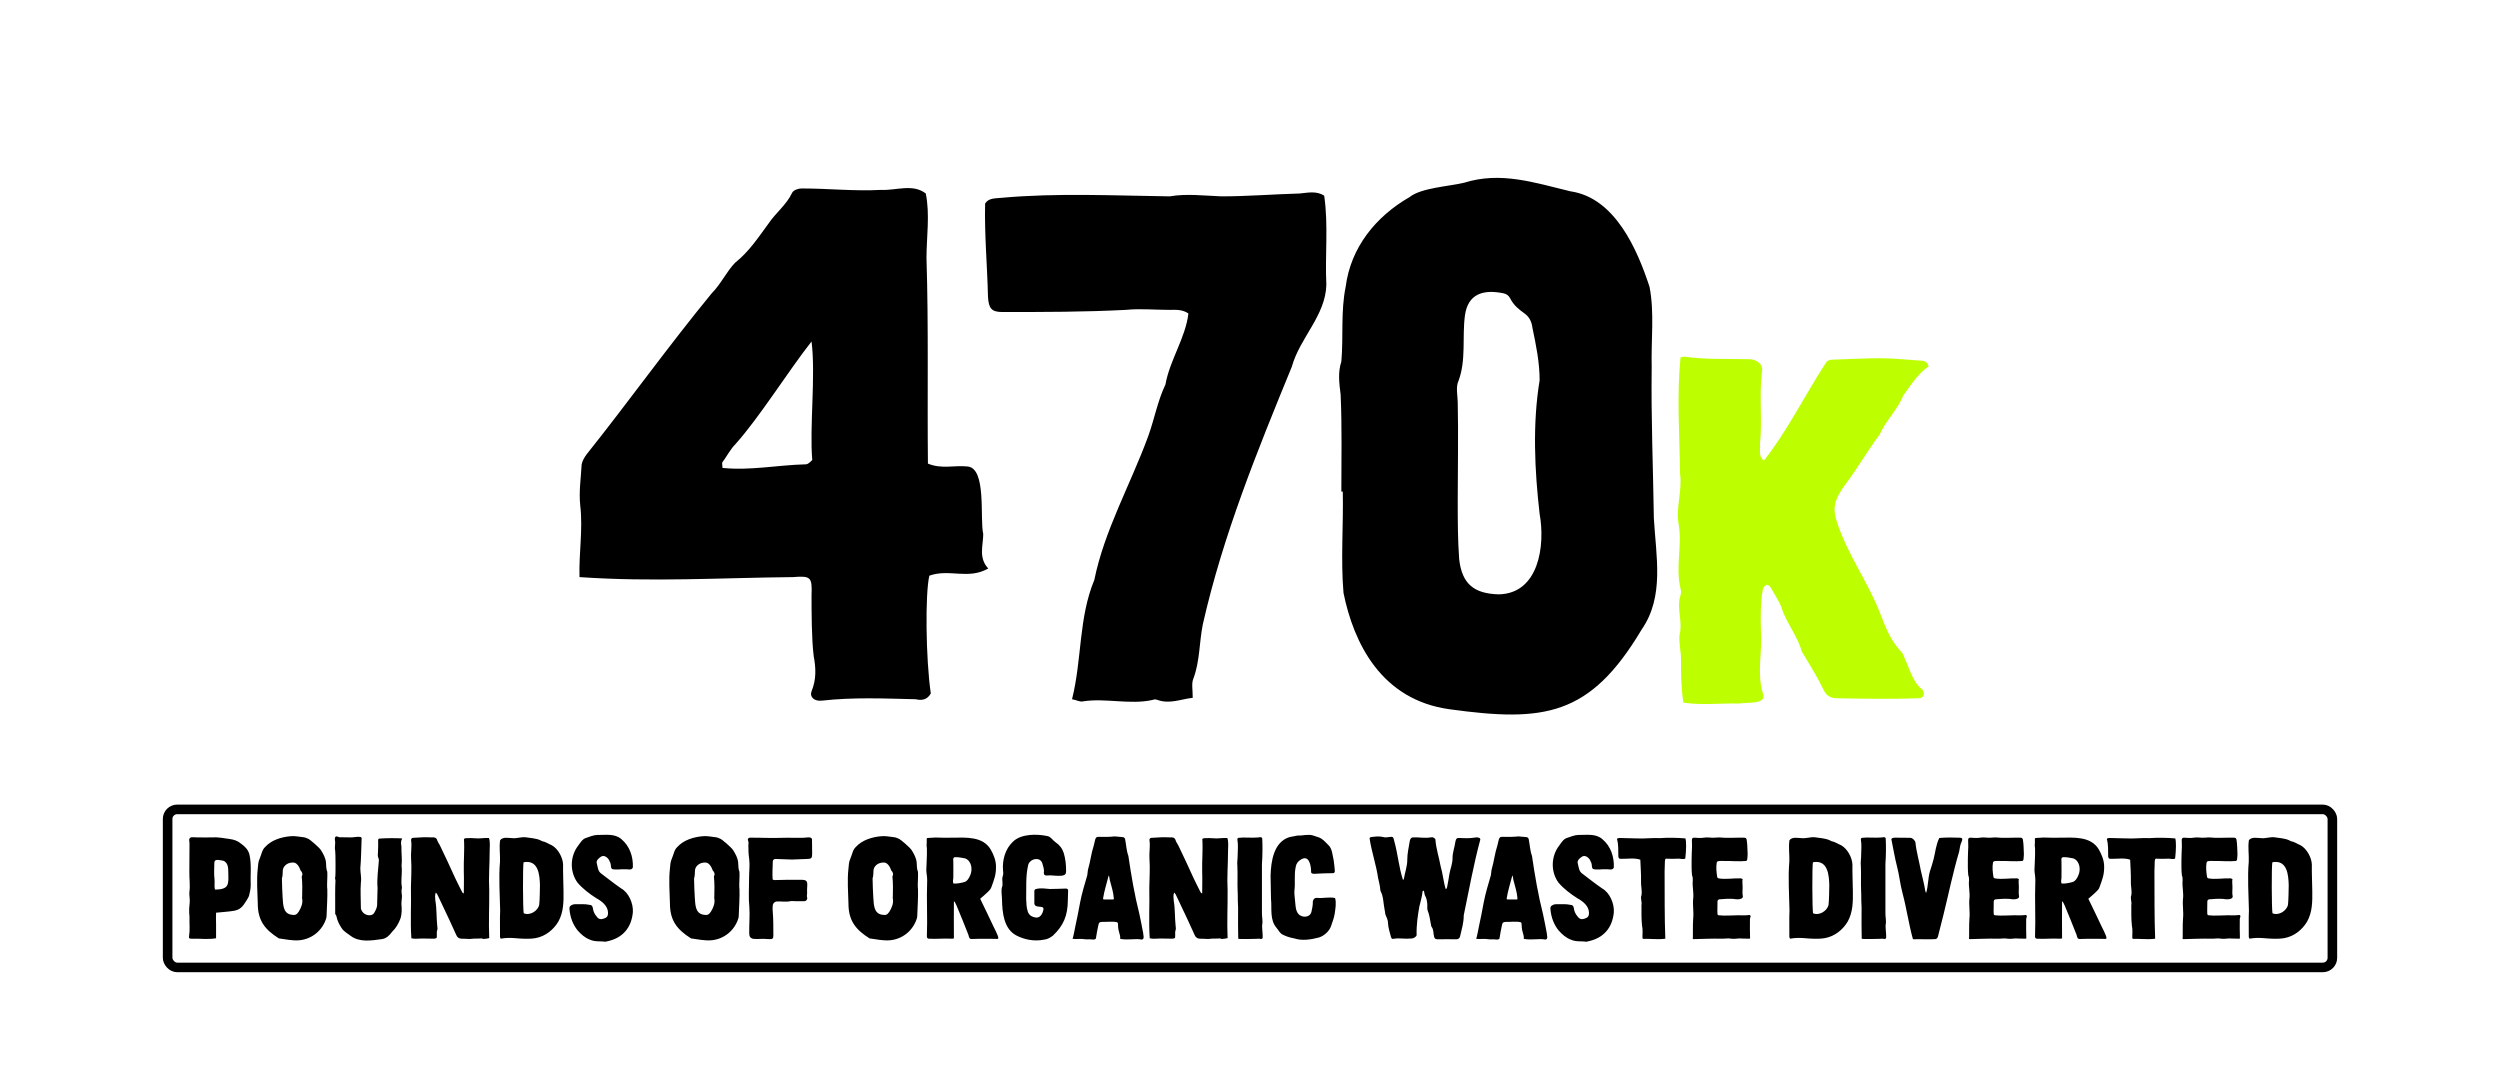 <?xml version="1.0" encoding="UTF-8"?>
<svg xmlns="http://www.w3.org/2000/svg" width="522" height="223" viewBox="0 0 522 223" fill="none">
  <path d="M171.55 146.3C170.05 146.45 169 145.55 169.45 144.35C170.5 141.8 170.35 139.4 169.9 137C169.45 133.4 169.45 127.7 169.45 124.25C169.6 120.5 169.3 120.2 165.55 120.5C150.25 120.65 136.3 121.55 121 120.5C120.85 115.4 121.75 110.6 121.15 105.5C120.85 102.65 121.3 99.8 121.45 96.95C121.6 96.2 122.05 95.45 122.5 94.85C131.35 83.75 139.6 72.2 148.6 61.25C150.55 59.3 151.75 56.6 153.55 54.8C156.4 52.55 158.35 49.55 160.45 46.7C161.95 44.45 164.2 42.8 165.4 40.25C165.7 39.65 166.75 39.35 167.35 39.35C173.2 39.35 178.15 39.95 184 39.65C187.15 39.8 190.6 38.3 193.3 40.4C194.2 44.75 193.45 49.55 193.45 53.9C193.9 68.15 193.6 82.55 193.75 96.8C196.6 98 199.3 97.1 202 97.4C206.05 97.7 204.55 108.35 205.3 111.5C205.3 113.9 204.25 116.45 206.35 118.7C202.15 121.1 198.25 118.7 194.05 120.2C193.15 123.95 193.3 137.6 194.35 144.8C193.6 146.15 192.4 146.3 191.2 146C184.6 145.85 178.15 145.55 171.55 146.3ZM150.85 97.7C156.7 98.3 162.25 97.1 168.25 96.95C168.7 96.95 169.15 96.5 169.6 96.05C169 89.15 170.35 78.35 169.45 71.3C164.5 77.6 158.65 87.05 153.55 92.75C152.5 93.8 151.75 95.3 150.85 96.5C150.7 96.65 150.85 97.1 150.85 97.7ZM226.091 146.45C225.491 146.6 224.741 146.15 223.841 146C225.941 137.6 225.191 129.05 228.491 121.1C230.591 110.75 235.991 101.3 239.741 91.1C241.091 87.35 241.691 83.75 243.341 80.3C244.241 75.2 247.541 70.55 248.141 65.45C246.791 64.55 245.441 64.7 244.091 64.7C241.091 64.7 238.091 64.4 235.091 64.7C226.541 65.15 217.841 65.15 209.291 65.15C207.041 65.15 206.441 64.4 206.291 62C206.141 55.4 205.541 49.1 205.691 42.5C206.441 41.3 207.791 41.45 209.141 41.3C220.841 40.25 232.541 40.85 244.241 41C247.691 40.4 251.291 40.85 255.041 41C260.441 41 265.991 40.55 271.391 40.4C273.041 40.25 274.841 39.8 276.491 40.85C277.391 47 276.641 53.3 276.941 59.45C276.791 65.9 271.391 70.55 269.741 76.55C262.541 94.1 255.341 111.8 251.141 130.4C250.391 134.15 250.541 138.05 249.191 141.65C248.741 142.7 249.041 143.9 249.041 145.7C246.491 146 244.241 147.05 241.691 146.15C241.391 146 240.941 146 240.641 146.15C235.991 147.2 230.741 145.7 226.091 146.45ZM302.724 148.1C288.324 146.15 282.624 134.15 280.524 123.8C279.924 116.9 280.524 109.7 280.374 102.65H280.074C280.074 95.9 280.224 89.15 279.924 82.4C279.624 80 279.324 77.75 280.074 75.5C280.524 70.4 279.924 65 280.974 59.9C282.024 51.65 287.274 45.2 294.324 41.15C296.724 39.2 302.724 38.9 305.724 38.15C313.374 35.75 320.424 38.15 327.924 39.95C337.224 41.3 341.874 52.1 344.424 59.9C345.474 65.3 344.724 71 344.874 76.7C344.724 87.2 345.174 97.7 345.324 108.2C345.774 116.15 347.574 124.55 342.774 131.45C331.974 149.6 322.374 150.8 302.724 148.1ZM304.374 104.45C304.374 108.5 304.374 112.7 304.674 116.75C305.274 122 307.824 123.95 312.924 124.1C321.324 123.95 322.674 113.9 321.474 107.3C320.424 98.15 319.974 88.55 321.474 79.4C321.474 75.65 320.724 72.05 319.974 68.45C319.824 67.25 319.374 66.2 318.324 65.45C317.274 64.7 316.074 63.8 315.324 62.3C315.024 61.7 314.574 61.4 313.974 61.25C309.624 60.35 306.474 61.4 305.874 65.9C305.274 70.4 306.174 75.2 304.524 79.55C303.924 80.75 304.374 82.85 304.374 84.05C304.524 90.8 304.374 97.7 304.374 104.45Z" fill="black"></path>
  <path d="M363.092 146.9C359.092 146.8 355.392 147.3 351.492 146.7C350.992 143.5 350.992 140.7 350.992 137.6C350.992 135.9 350.492 134.2 350.692 132.5C351.392 129.9 350.092 127.3 350.792 124.6C350.992 124.1 351.092 123.4 350.892 122.9C349.792 118.4 351.292 113.9 350.492 109.4C349.892 105.9 351.292 102.4 350.792 98.9C350.692 90.8 350.092 82.6 350.892 74.6C351.292 74.6 351.592 74.4 351.992 74.5C356.292 75.1 360.692 74.9 364.992 75C366.492 74.9 368.292 75.9 367.892 77.7C367.292 82.6 367.992 87.7 367.492 92.7C367.592 94 367.092 95.2 368.292 96.2C373.292 89.8 376.692 82.8 381.092 76C381.392 75.4 381.892 75.1 382.592 75.1C385.892 75 389.192 74.8 392.492 74.8C395.292 74.8 398.092 75.1 400.992 75.3C401.692 75.3 402.492 75.5 402.692 76.5C400.392 78.1 398.992 80.4 397.392 82.6C396.192 85.6 393.692 87.9 392.492 90.7C390.092 93.9 387.892 97.7 385.492 100.9C382.792 104.5 382.692 106.2 383.492 108.8C385.592 115.5 389.992 121.4 392.592 128.1C393.692 131 394.792 133.8 396.992 136.1C397.392 136.5 397.592 137.2 397.792 137.7C398.792 139.8 399.392 142.4 401.292 143.9C401.592 144.1 401.792 144.7 401.692 145C401.592 145.6 401.092 145.8 400.592 145.8C394.892 146 389.292 145.9 383.692 145.8C382.092 145.8 381.292 145.2 380.692 143.9C379.392 141.2 377.692 138.5 376.192 136C375.392 132.9 372.892 129.9 371.992 126.9C371.592 125.7 370.392 123.9 369.792 122.8C369.692 122.5 369.192 122.1 368.892 122.1C368.592 122.2 368.192 122.6 368.092 123C367.592 125.5 367.592 129.2 367.692 131.8C367.992 136.1 366.792 140.6 368.092 144.8C369.092 147.2 364.392 146.6 363.092 146.9Z" fill="#BDFF00"></path>
  <rect x="35" y="169" width="452" height="33" rx="2" stroke="black" stroke-width="2"></rect>
  <path d="M39.896 196C39.536 196 39.386 195.88 39.476 195.46C39.686 194.23 39.536 192.97 39.566 191.71C39.596 191.29 39.476 190.72 39.506 190.33C39.446 189.58 39.626 188.77 39.626 188.02C39.626 187.45 39.506 186.91 39.536 186.34C39.746 184.87 39.506 183.43 39.536 181.96C39.536 180.13 39.536 178.15 39.566 176.32C39.566 176.05 39.566 175.78 39.506 175.48C39.446 175.18 39.656 174.85 39.986 174.82C40.376 174.79 40.766 174.85 41.156 174.85C42.266 174.85 43.406 174.88 44.516 174.85C45.506 174.76 46.976 175.06 47.936 175.18C48.836 175.3 49.646 175.57 50.306 176.14C51.116 176.71 51.806 177.4 52.076 178.39C52.556 180.49 52.256 182.68 52.346 184.84C52.346 185.62 52.166 186.34 51.986 187.09C51.686 187.75 51.266 188.35 50.876 188.92C50.396 189.58 49.796 190 48.986 190.15C47.876 190.36 46.196 190.45 45.116 190.57C45.086 191.38 45.086 192.19 45.116 193C45.146 193.96 45.086 194.95 45.116 195.91C43.466 196.21 41.576 195.94 39.896 196ZM44.756 180.16C44.756 181.27 44.636 182.38 44.786 183.52C44.876 184.27 44.696 184.99 44.876 185.74C47.906 185.74 47.726 184.6 47.666 182.2C47.696 181.12 47.576 179.77 46.226 179.65C45.596 179.56 44.756 179.32 44.756 180.16ZM62.461 196.33C61.081 196.45 59.581 196.12 58.231 195.94C55.261 194.08 53.821 192.16 53.821 188.62C53.761 186.19 53.551 183.76 53.821 181.36C53.881 180.64 53.911 179.92 54.241 179.23C54.601 178.42 54.691 177.46 55.381 176.83C56.671 175.42 58.681 174.79 60.571 174.61C61.531 174.49 62.491 174.73 63.421 174.82C63.721 174.85 64.171 175.06 64.441 175.18C64.621 175.24 66.631 176.89 67.021 177.52C67.531 178.33 68.011 179.2 68.071 180.16C68.131 180.79 68.071 181.42 68.341 182.05C68.401 183.16 68.251 184.36 68.311 185.5H68.341C68.401 187.39 68.251 189.28 68.191 191.17C68.191 191.41 68.161 191.65 68.071 191.86C67.321 194.2 65.221 196.09 62.461 196.33ZM58.861 183.4C58.861 184.72 58.951 186.07 59.011 187.39C59.131 188.77 59.041 190.69 60.811 190.99C61.591 191.14 61.951 191.02 62.371 190.36C62.881 189.52 63.271 188.62 63.091 187.6C63.031 187.45 63.091 187.3 63.091 187.15C63.121 185.77 63.151 184.36 63.001 183.01C63.271 182.53 63.121 182.11 62.761 181.75C62.521 181.03 61.951 179.98 61.081 180.1C59.941 180.1 59.041 180.91 59.041 181.87C59.011 182.38 59.041 182.89 58.861 183.4ZM79.707 196.09C77.547 196.39 75.027 196.81 73.167 195.37C72.567 194.89 71.817 194.53 71.367 193.84C70.827 193.06 70.407 192.19 70.227 191.23L70.137 191.05C69.987 190.93 69.987 190.81 69.987 190.66V188.56C69.987 188.5 69.957 185.08 70.047 183.88C70.047 183.61 69.867 183.31 70.017 183.04C70.077 182.89 70.077 178.12 69.987 177.61C69.807 176.86 70.107 176.14 69.927 175.39C69.897 175.18 69.897 174.97 70.017 174.76C70.107 174.67 70.227 174.61 70.347 174.64C70.617 174.73 70.827 174.85 71.127 174.82C71.847 174.79 72.597 174.88 73.317 174.85C73.947 174.85 74.637 174.64 75.267 174.76C75.417 174.79 75.507 174.91 75.507 175.06C75.417 177.13 75.417 179.23 75.237 181.3V181.33C75.237 182.29 75.507 183.25 75.357 184.21C75.207 186.04 75.357 187.87 75.357 189.73C75.357 189.76 75.357 189.79 75.387 189.82C75.627 190.6 76.377 191.14 77.187 191.11C77.607 191.08 77.907 190.96 78.117 190.63C78.447 190.06 78.777 189.46 78.747 188.77C78.747 188.23 78.837 185.89 78.837 185.41C78.657 183.46 78.987 181.57 79.107 179.65C79.107 179.53 79.107 179.38 79.047 179.26C78.807 178.78 78.897 178.27 78.927 177.76C78.987 176.95 78.957 176.2 78.957 175.39C78.957 175.24 79.077 175.09 79.257 175.09C80.697 175 82.557 174.97 83.907 175.06L83.967 175.15C83.607 175.69 83.757 176.23 83.817 176.8V176.83C83.787 178.15 83.997 179.44 83.847 180.76C83.817 180.79 83.847 180.79 83.847 180.82C83.997 181.81 83.787 183.25 83.817 184.27C83.787 184.69 83.967 185.11 83.907 185.5C83.787 185.89 83.847 186.25 83.877 186.64C84.027 187.36 83.787 188.05 83.817 188.77C83.907 189.82 83.937 190.9 83.577 191.89C83.187 192.88 82.677 193.78 81.897 194.53C81.327 195.28 80.697 195.97 79.707 196.09ZM98.043 196.06C97.503 196 96.933 196.03 96.363 196C95.763 195.97 95.463 195.7 95.253 195.19C94.773 194.17 94.323 193.12 93.813 192.04L91.473 187.09C91.353 186.85 91.263 186.58 90.993 186.37C90.753 186.91 90.873 187.51 90.903 188.05C91.203 189.76 91.113 191.56 91.293 193.27C91.323 193.63 91.413 193.96 91.263 194.32C91.113 194.65 91.323 195.76 91.113 195.88C90.933 195.97 90.723 196 90.513 196C89.643 196 88.773 195.94 87.903 195.97C87.273 195.97 86.493 196.09 85.893 195.91C85.653 192.43 85.893 188.86 85.803 185.35C85.833 183.34 85.983 181.3 85.833 179.23C85.743 178.06 86.043 176.74 85.833 175.42C85.833 175.12 85.953 174.97 86.253 174.94L88.383 174.82C89.013 174.79 89.493 174.85 90.153 174.85C90.663 174.79 91.143 174.88 91.293 175.45C91.413 175.81 91.653 176.17 91.833 176.47C92.973 178.81 93.963 180.97 95.043 183.34C95.463 184.24 95.943 185.17 96.393 186.07C96.483 186.25 96.543 186.46 96.843 186.55C96.843 184.96 96.903 183.58 96.843 182.02C96.783 179.74 97.023 177.46 96.873 175.18C97.083 175 97.323 175 97.593 175C98.133 175 98.613 174.97 99.153 175.03C100.023 175.15 101.223 174.91 102.093 174.97C102.393 175.84 102.243 176.74 102.243 177.67C102.243 180.4 102.003 183.16 102.153 185.89C102.183 189.16 102.003 192.64 102.153 195.88C101.673 196 101.343 196.03 100.923 196.06C100.623 195.88 100.263 195.97 99.963 195.97C99.243 195.97 98.763 195.97 98.043 196.06ZM104.552 196C104.492 195.85 104.402 195.76 104.402 195.64C104.432 193.81 104.342 191.95 104.432 190.12C104.372 186.88 104.102 183.13 104.402 179.89C104.462 178.39 104.192 176.92 104.432 175.42C105.062 174.7 106.022 174.97 106.922 175C107.852 175.12 108.752 174.73 109.712 174.82C110.672 174.97 111.992 175.03 112.892 175.48C112.982 175.54 113.072 175.6 113.162 175.63C113.912 175.75 114.512 176.2 115.232 176.5C116.522 177.22 117.512 179.05 117.572 180.49C117.542 182.2 117.632 183.91 117.662 186.04C117.692 188.23 117.692 190.45 116.582 192.43C115.592 194.11 113.882 195.52 111.812 195.88C110.462 196.12 108.842 196 107.462 195.88C106.532 195.82 105.662 195.79 104.552 196ZM109.322 180.04C109.142 180.91 109.172 189.85 109.352 190.69C110.642 191.26 112.352 190.18 112.592 188.89C112.712 187.72 112.712 186.01 112.742 184.81C112.682 182.77 112.472 179.44 109.322 180.04ZM126.472 196.63C125.392 196.48 124.252 196.69 123.202 196.21C122.152 195.82 121.372 195.13 120.622 194.29C119.602 193.03 119.062 191.53 118.912 189.91C118.882 189.61 118.882 189.25 119.182 189.1C119.422 188.92 119.752 188.8 120.052 188.8C121.072 188.83 122.092 188.71 123.022 188.92C123.562 188.95 123.742 189.19 123.802 189.7C123.892 190.33 124.162 190.9 124.612 191.41C124.972 191.92 125.452 192.01 125.992 191.83C126.652 191.62 126.982 191.38 126.952 190.54C126.922 189.16 125.662 188.17 124.552 187.57C123.082 186.64 121.702 185.59 120.592 184.3C118.942 182.05 119.002 178.81 120.712 176.59C121.192 175.96 121.582 175.18 122.422 174.94C123.142 174.7 123.892 174.37 124.672 174.34C126.382 174.37 128.332 173.98 129.742 175.21C131.512 176.68 132.232 178.93 132.142 181.12C131.902 181.84 131.002 181.42 130.432 181.51C129.592 181.45 128.632 181.69 127.792 181.45C127.612 181.24 127.552 181.03 127.552 180.79C127.552 180.34 127.372 179.95 127.162 179.56C126.832 178.99 126.082 178.45 125.452 178.9C124.972 179.23 124.372 179.71 124.642 180.4C124.822 181.09 124.852 181.9 125.512 182.38C126.862 183.4 128.212 184.48 129.652 185.47C131.302 186.37 132.262 188.68 132.142 190.48C131.842 193.72 130.012 195.91 126.682 196.57C126.622 196.57 126.532 196.63 126.472 196.63ZM148.522 196.33C147.142 196.45 145.642 196.12 144.292 195.94C141.322 194.08 139.882 192.16 139.882 188.62C139.822 186.19 139.612 183.76 139.882 181.36C139.942 180.64 139.972 179.92 140.302 179.23C140.662 178.42 140.752 177.46 141.442 176.83C142.732 175.42 144.742 174.79 146.632 174.61C147.592 174.49 148.552 174.73 149.482 174.82C149.782 174.85 150.232 175.06 150.502 175.18C150.682 175.24 152.692 176.89 153.082 177.52C153.592 178.33 154.072 179.2 154.132 180.16C154.192 180.79 154.132 181.42 154.402 182.05C154.462 183.16 154.312 184.36 154.372 185.5H154.402C154.462 187.39 154.312 189.28 154.252 191.17C154.252 191.41 154.222 191.65 154.132 191.86C153.382 194.2 151.282 196.09 148.522 196.33ZM144.922 183.4C144.922 184.72 145.012 186.07 145.072 187.39C145.192 188.77 145.102 190.69 146.872 190.99C147.652 191.14 148.012 191.02 148.432 190.36C148.942 189.52 149.332 188.62 149.152 187.6C149.092 187.45 149.152 187.3 149.152 187.15C149.182 185.77 149.212 184.36 149.062 183.01C149.332 182.53 149.182 182.11 148.822 181.75C148.582 181.03 148.012 179.98 147.142 180.1C146.002 180.1 145.102 180.91 145.102 181.87C145.072 182.38 145.102 182.89 144.922 183.4ZM160.638 196.09C159.798 196.03 159.018 196 158.178 196.06C157.968 196.06 157.278 196.06 157.158 196C156.828 195.91 156.558 195.67 156.498 195.37C156.468 195.16 156.438 194.98 156.438 194.77C156.408 193.12 156.588 191.08 156.468 189.46C156.258 187.48 156.408 185.32 156.408 183.34V183.28C156.408 181.99 156.588 180.67 156.438 179.41C156.288 178.39 156.258 177.58 156.258 176.56C156.288 176.17 156.348 175.81 156.168 175.42C156.078 175.21 156.258 174.97 156.498 174.91C158.778 174.88 160.848 175.03 163.158 174.94C165.018 174.85 166.848 175.06 168.678 174.85C169.098 174.79 169.608 174.91 169.548 175.42C169.578 176.44 169.578 177.31 169.578 178.3C169.578 179.17 169.398 179.35 168.528 179.35C167.478 179.35 166.428 179.47 165.408 179.47H165.258C164.148 179.47 163.068 179.35 161.958 179.35C161.538 179.35 161.358 179.59 161.358 179.92C161.328 181.15 161.238 182.41 161.328 183.64C161.478 183.7 161.598 183.76 161.718 183.76C163.578 183.7 165.618 183.67 167.448 183.7C169.068 183.73 168.408 184.69 168.528 186.52C168.528 186.82 168.408 187.09 168.528 187.36C168.648 187.75 168.348 188.17 167.928 188.17H166.098C165.798 188.17 165.468 188.11 165.168 188.14C165.138 188.14 165.078 188.14 165.018 188.17C164.088 188.38 163.128 188.17 162.168 188.23C161.778 188.26 161.418 188.59 161.358 188.98C161.298 189.49 161.298 189.97 161.358 190.48C161.508 192.1 161.448 193.69 161.478 195.31C161.478 195.97 161.328 196.12 160.638 196.09ZM185.796 196.33C184.416 196.45 182.916 196.12 181.566 195.94C178.596 194.08 177.156 192.16 177.156 188.62C177.096 186.19 176.886 183.76 177.156 181.36C177.216 180.64 177.246 179.92 177.576 179.23C177.936 178.42 178.026 177.46 178.716 176.83C180.006 175.42 182.016 174.79 183.906 174.61C184.866 174.49 185.826 174.73 186.756 174.82C187.056 174.85 187.506 175.06 187.776 175.18C187.956 175.24 189.966 176.89 190.356 177.52C190.866 178.33 191.346 179.2 191.406 180.16C191.466 180.79 191.406 181.42 191.676 182.05C191.736 183.16 191.586 184.36 191.646 185.5H191.676C191.736 187.39 191.586 189.28 191.526 191.17C191.526 191.41 191.496 191.65 191.406 191.86C190.656 194.2 188.556 196.09 185.796 196.33ZM182.196 183.4C182.196 184.72 182.286 186.07 182.346 187.39C182.466 188.77 182.376 190.69 184.146 190.99C184.926 191.14 185.286 191.02 185.706 190.36C186.216 189.52 186.606 188.62 186.426 187.6C186.366 187.45 186.426 187.3 186.426 187.15C186.456 185.77 186.486 184.36 186.336 183.01C186.606 182.53 186.456 182.11 186.096 181.75C185.856 181.03 185.286 179.98 184.416 180.1C183.276 180.1 182.376 180.91 182.376 181.87C182.346 182.38 182.376 182.89 182.196 183.4ZM203.012 196.06C202.352 196.12 202.352 195.73 202.202 195.19C201.452 193.3 200.552 191.02 199.712 189.04C199.592 188.74 199.172 187.9 199.172 188.32C199.142 190.27 199.172 193.45 199.172 195.43C199.202 195.94 199.232 196.03 198.692 196C197.102 195.91 195.482 196.09 193.952 196C193.682 196 193.502 195.79 193.532 195.52C193.682 191.56 193.442 187.93 193.592 183.94C193.592 183.85 193.622 183.73 193.592 183.64C193.592 183.01 193.412 182.14 193.412 181.69C193.442 180.16 193.592 178.66 193.532 177.13C193.412 176.41 193.532 176.17 193.502 175.45C193.502 175.3 193.442 175 193.652 174.97C194.822 174.94 195.122 174.85 195.482 174.88C196.622 174.94 197.612 174.91 198.782 174.91C201.632 174.88 205.202 174.58 206.852 177.37C207.452 178.42 207.962 179.65 207.962 180.91C207.992 182.62 207.602 183.58 207.002 185.23C206.882 185.65 206.522 185.98 206.252 186.25C205.772 186.73 205.202 187.18 204.662 187.66C205.592 189.55 206.672 191.83 207.482 193.54C207.782 194.14 208.082 194.71 208.322 195.34C208.682 196.3 208.202 196 207.632 196.03C206.552 196.03 204.092 196 203.012 196.06ZM199.052 183.28C199.052 183.64 198.872 184.06 199.082 184.48C199.832 184.54 200.642 184.36 201.332 184.18C201.962 184 202.322 183.37 202.562 182.8C203.132 181.6 202.892 179.74 201.512 179.23C200.792 179.11 200.072 178.93 199.382 178.99C198.902 179.02 199.052 179.62 199.052 179.95C199.052 181.09 199.082 182.14 199.052 183.28ZM217.922 196.21C215.942 196.6 213.872 196.21 212.132 195.28C209.582 193.87 209.282 190.54 209.222 187.93C209.222 187.06 209.012 186.16 209.192 185.32C209.522 184.6 209.132 183.79 209.342 183.04C209.522 182.62 209.492 182.2 209.432 181.75C209.252 179.59 209.882 177.25 211.502 175.75C213.182 174.07 216.542 174.1 218.732 174.58C219.452 174.73 219.812 175.48 220.412 175.87C221.252 176.44 221.822 177.19 222.122 178.15C222.482 179.38 222.602 180.61 222.602 181.87C222.602 182.5 222.392 182.71 221.822 182.83C220.982 182.95 220.112 182.8 219.272 182.77C218.732 182.77 217.892 183.04 217.952 182.17C218.072 181.51 217.802 180.91 217.652 180.31C217.202 178.72 214.862 179.32 214.652 180.76C214.142 183.04 214.322 185.35 214.262 187.66C214.292 188.53 214.322 189.46 214.592 190.3C214.832 191.08 215.402 191.41 216.122 191.56C217.142 191.8 217.712 190.81 217.862 189.94C218.132 188.8 215.852 189.91 215.972 188.44V186.13C215.972 185.77 216.092 185.65 216.482 185.59C217.412 185.38 218.312 185.56 219.242 185.62C220.352 185.59 221.492 185.59 222.602 185.53C222.872 185.56 223.052 185.71 223.022 185.98C223.022 186.67 222.992 187.36 222.962 188.05C222.932 191.14 222.092 193.24 219.842 195.37C219.272 195.79 218.672 196.15 217.922 196.21ZM228.195 196.18C227.715 196.09 227.025 196.18 226.605 196.12C225.555 195.94 224.805 196.15 223.965 196.03C223.965 195.91 224.025 195.79 224.055 195.7C224.235 195.07 224.355 194.23 224.505 193.54C224.865 191.83 225.225 190.18 225.525 188.44C225.885 186.52 226.485 184.63 227.025 182.74C227.115 182.32 227.085 181.87 227.205 181.45C227.685 179.83 227.835 178.18 228.375 176.56C228.465 176.14 228.555 175.72 228.675 175.3C228.855 174.79 228.975 174.73 229.455 174.73C230.505 174.76 231.735 174.76 232.755 174.64C233.235 174.67 233.955 174.73 234.465 174.79C234.675 174.82 234.855 174.97 234.915 175.18C235.155 176.35 235.185 177.58 235.605 178.72C236.205 182.8 236.895 186.88 237.915 190.9C238.215 192.19 238.425 193.51 238.695 194.83C238.695 195.25 239.055 196.12 238.395 196.18C236.955 195.91 235.515 196.36 233.895 196.03C233.955 195.52 233.775 195.04 233.655 194.59C233.445 193.99 233.475 193.39 233.415 192.76C233.385 192.67 233.325 192.58 233.205 192.55C232.245 192.34 231.165 192.52 230.175 192.49C229.575 192.52 229.455 192.61 229.335 193.18C229.125 194.08 228.975 195.01 228.825 195.94C228.795 196.12 228.405 196.21 228.195 196.18ZM230.325 187.57C230.295 187.69 230.385 187.81 230.505 187.81H232.455C232.515 187.81 232.575 187.75 232.575 187.63C232.485 186.25 232.035 184.99 231.705 183.67C231.675 183.58 231.645 182.92 231.495 182.8C231.135 184.24 230.535 186.13 230.325 187.57ZM252.214 196.06C251.674 196 251.104 196.03 250.534 196C249.934 195.97 249.634 195.7 249.424 195.19C248.944 194.17 248.494 193.12 247.984 192.04L245.644 187.09C245.524 186.85 245.434 186.58 245.164 186.37C244.924 186.91 245.044 187.51 245.074 188.05C245.374 189.76 245.284 191.56 245.464 193.27C245.494 193.63 245.584 193.96 245.434 194.32C245.284 194.65 245.494 195.76 245.284 195.88C245.104 195.97 244.894 196 244.684 196C243.814 196 242.944 195.94 242.074 195.97C241.444 195.97 240.664 196.09 240.064 195.91C239.824 192.43 240.064 188.86 239.974 185.35C240.004 183.34 240.154 181.3 240.004 179.23C239.914 178.06 240.214 176.74 240.004 175.42C240.004 175.12 240.124 174.97 240.424 174.94L242.554 174.82C243.184 174.79 243.664 174.85 244.324 174.85C244.834 174.79 245.314 174.88 245.464 175.45C245.584 175.81 245.824 176.17 246.004 176.47C247.144 178.81 248.134 180.97 249.214 183.34C249.634 184.24 250.114 185.17 250.564 186.07C250.654 186.25 250.714 186.46 251.014 186.55C251.014 184.96 251.074 183.58 251.014 182.02C250.954 179.74 251.194 177.46 251.044 175.18C251.254 175 251.494 175 251.764 175C252.304 175 252.784 174.97 253.324 175.03C254.194 175.15 255.394 174.91 256.264 174.97C256.564 175.84 256.414 176.74 256.414 177.67C256.414 180.4 256.174 183.16 256.324 185.89C256.354 189.16 256.174 192.64 256.324 195.88C255.844 196 255.514 196.03 255.094 196.06C254.794 195.88 254.434 195.97 254.134 195.97C253.414 195.97 252.934 195.97 252.214 196.06ZM263.253 196.06C262.923 195.97 262.593 196 262.293 196.03C261.723 196.06 258.573 196.12 258.543 196C258.483 194.14 258.513 191.92 258.513 190.06C258.543 189.16 258.453 188.83 258.453 187.93V187.57C258.453 187.18 258.453 186.55 258.423 186.16C258.333 184.39 258.453 182.59 258.363 180.79C258.273 180.07 258.423 179.38 258.423 178.66V178.63C258.423 177.55 258.573 176.41 258.363 175.3C258.333 175.12 258.453 174.97 258.603 174.94C259.713 174.79 261.273 174.97 262.353 174.88C262.713 174.94 263.403 174.58 263.553 175.06C263.643 176.74 263.613 178.72 263.493 180.4C263.523 183.91 263.463 187.21 263.493 190.75C263.493 191.53 263.703 192.31 263.553 193.12C263.493 193.33 263.553 193.69 263.553 193.93C263.583 194.56 263.673 195.16 263.643 195.76C263.643 195.97 263.433 196.09 263.253 196.06ZM270.245 195.94C268.955 195.7 268.445 195.43 267.905 195.19C267.245 194.92 266.975 194.23 266.555 193.75C265.085 192.07 265.595 189.73 265.385 187.69C265.385 186.07 265.295 184.45 265.295 182.86C265.385 179.86 265.925 175.84 269.225 174.79C269.555 174.7 270.605 174.55 270.935 174.46C271.985 174.52 273.065 174.13 274.115 174.43C274.505 174.55 274.895 174.67 275.285 174.82C276.125 175.09 276.665 175.75 277.265 176.35C278.195 177.13 278.195 178.48 278.465 179.59C278.585 180.31 278.645 181.06 278.705 181.78C278.735 182.17 278.615 182.32 278.225 182.32C277.025 182.35 275.855 182.35 274.685 182.44C274.325 182.47 273.695 182.5 273.755 181.96C273.755 180.73 273.335 178.45 271.685 179.44C271.055 179.8 270.665 180.28 270.545 181C270.185 182.65 270.485 184.33 270.275 185.98C270.215 186.67 270.365 187.3 270.395 187.96C270.545 189.04 270.425 190.57 271.535 191.17C272.315 191.62 273.545 191.44 273.815 190.45C273.965 189.79 274.145 188.98 274.115 188.29C274.175 187.78 274.505 187.42 275.045 187.48C276.215 187.6 277.595 187.24 278.765 187.51C279.065 188.47 278.825 189.85 278.675 190.84C278.525 191.77 278.165 192.58 277.895 193.45C277.475 194.53 276.395 195.46 275.345 195.76C273.755 196.18 271.865 196.48 270.245 195.94ZM300.17 196.12C299.69 196.12 299.54 195.97 299.42 195.52C299.27 194.89 299.36 194.17 298.97 193.6C298.85 193.48 298.82 193.27 298.79 193.09C298.61 192.07 298.46 191.02 298.07 190.03C297.95 189.61 298.07 189.13 298.01 188.68C297.95 188.08 297.86 187.51 297.53 186.97C297.41 186.67 297.41 186.28 297.29 185.98C297.08 185.98 297.02 186.1 297.02 186.22C296.93 187.21 296.63 188.11 296.42 189.07C296.42 189.07 296.39 189.07 296.39 189.1C296.03 191.14 295.73 193.15 295.79 195.25C295.79 195.31 295.76 195.4 295.73 195.43C295.43 195.79 295.01 196 294.44 195.97C293.33 196.09 292.25 195.82 291.14 196C290.66 196.09 290.57 196.06 290.42 195.58C290.18 194.65 289.88 193.78 289.82 192.82C289.85 192.16 289.52 191.56 289.28 190.96C289.28 190.93 289.25 190.9 289.25 190.87C289.19 190.21 289.01 189.61 288.95 188.95C288.83 188.05 288.77 187.09 288.35 186.25C288.26 186.1 288.23 185.95 288.2 185.77C288.17 184.93 287.9 184.15 287.75 183.34C287.33 180.49 286.43 178 285.98 175.15C285.95 174.97 286.07 174.79 286.25 174.79C287.12 174.67 288.02 174.55 288.89 174.79C289.19 174.88 289.55 174.85 289.88 174.79C290.93 174.64 290.9 174.7 291.14 175.69C291.89 178.42 292.07 181.03 292.94 183.73C293.03 183.64 293.09 183.61 293.12 183.55C293.33 182.23 293.84 180.91 293.84 179.56V179.5C293.84 178.21 294.14 176.95 294.35 175.66C294.41 175.24 294.62 174.82 295.1 174.85C296.3 174.79 297.5 175.06 298.7 174.85C299.15 174.79 299.21 174.79 299.6 175.09C299.66 175.12 299.72 175.21 299.72 175.33C299.84 177.16 300.47 179.02 300.8 180.85C301.28 182.47 301.37 184.09 301.88 185.68C302.12 185.5 302.15 185.32 302.18 185.11C302.33 184.27 302.51 183.4 302.63 182.53C302.81 181.42 303.29 180.4 303.29 179.2V179.14C303.29 178 303.74 176.86 303.89 175.72C304.01 175.09 304.22 174.91 304.82 174.97C305.87 175.03 306.92 175.06 307.97 174.88C308.27 174.82 308.6 174.82 308.9 174.97C309.05 175.03 309.11 175.18 309.08 175.33C307.67 180.55 306.74 185.83 305.63 191.11V191.17C305.63 192.67 305.18 194.14 304.85 195.58C304.76 195.91 304.46 196.12 304.16 196.12C302.84 196.09 301.52 196.12 300.17 196.12ZM312.469 196.18C311.989 196.09 311.299 196.18 310.879 196.12C309.829 195.94 309.079 196.15 308.239 196.03C308.239 195.91 308.299 195.79 308.329 195.7C308.509 195.07 308.629 194.23 308.779 193.54C309.139 191.83 309.499 190.18 309.799 188.44C310.159 186.52 310.759 184.63 311.299 182.74C311.389 182.32 311.359 181.87 311.479 181.45C311.959 179.83 312.109 178.18 312.649 176.56C312.739 176.14 312.829 175.72 312.949 175.3C313.129 174.79 313.249 174.73 313.729 174.73C314.779 174.76 316.009 174.76 317.029 174.64C317.509 174.67 318.229 174.73 318.739 174.79C318.949 174.82 319.129 174.97 319.189 175.18C319.429 176.35 319.459 177.58 319.879 178.72C320.479 182.8 321.169 186.88 322.189 190.9C322.489 192.19 322.699 193.51 322.969 194.83C322.969 195.25 323.329 196.12 322.669 196.18C321.229 195.91 319.789 196.36 318.169 196.03C318.229 195.52 318.049 195.04 317.929 194.59C317.719 193.99 317.749 193.39 317.689 192.76C317.659 192.67 317.599 192.58 317.479 192.55C316.519 192.34 315.439 192.52 314.449 192.49C313.849 192.52 313.729 192.61 313.609 193.18C313.399 194.08 313.249 195.01 313.099 195.94C313.069 196.12 312.679 196.21 312.469 196.18ZM314.599 187.57C314.569 187.69 314.659 187.81 314.779 187.81H316.729C316.789 187.81 316.849 187.75 316.849 187.63C316.759 186.25 316.309 184.99 315.979 183.67C315.949 183.58 315.919 182.92 315.769 182.8C315.409 184.24 314.809 186.13 314.599 187.57ZM331.298 196.63C330.218 196.48 329.078 196.69 328.028 196.21C326.978 195.82 326.198 195.13 325.448 194.29C324.428 193.03 323.888 191.53 323.738 189.91C323.708 189.61 323.708 189.25 324.008 189.1C324.248 188.92 324.578 188.8 324.878 188.8C325.898 188.83 326.918 188.71 327.848 188.92C328.388 188.95 328.568 189.19 328.628 189.7C328.718 190.33 328.988 190.9 329.438 191.41C329.798 191.92 330.278 192.01 330.818 191.83C331.478 191.62 331.808 191.38 331.778 190.54C331.748 189.16 330.488 188.17 329.378 187.57C327.908 186.64 326.528 185.59 325.418 184.3C323.768 182.05 323.828 178.81 325.538 176.59C326.018 175.96 326.408 175.18 327.248 174.94C327.968 174.7 328.718 174.37 329.498 174.34C331.208 174.37 333.158 173.98 334.568 175.21C336.338 176.68 337.058 178.93 336.968 181.12C336.728 181.84 335.828 181.42 335.258 181.51C334.418 181.45 333.458 181.69 332.618 181.45C332.438 181.24 332.378 181.03 332.378 180.79C332.378 180.34 332.198 179.95 331.988 179.56C331.658 178.99 330.908 178.45 330.278 178.9C329.798 179.23 329.198 179.71 329.468 180.4C329.648 181.09 329.678 181.9 330.338 182.38C331.688 183.4 333.038 184.48 334.478 185.47C336.128 186.37 337.088 188.68 336.968 190.48C336.668 193.72 334.838 195.91 331.508 196.57C331.448 196.57 331.358 196.63 331.298 196.63ZM343.128 196.03C343.068 196.03 343.038 195.97 342.948 195.91C342.918 195.07 343.068 194.14 342.858 193.27C342.708 191.86 342.738 190.42 342.738 188.98C342.888 188.29 342.468 187.6 342.738 186.94C342.918 185.98 342.588 184.96 342.648 183.97C342.678 182.47 342.558 181 342.498 179.5C341.208 179.08 339.828 179.35 338.508 179.32C338.118 179.35 337.938 179.23 337.908 178.81C337.878 177.61 337.968 176.41 337.638 175.24C337.638 175.21 337.638 175.18 337.668 175.09C337.788 175.06 337.968 174.97 338.118 174.97L341.748 175.06C343.368 175.15 344.958 174.91 346.578 175C348.348 174.88 350.178 174.91 351.918 175.06C352.128 175.75 352.098 177.4 351.888 179.26C351.438 179.5 350.988 179.29 350.538 179.29C349.638 179.35 348.738 179.32 347.838 179.29C347.628 179.44 347.658 179.68 347.628 179.92C347.598 180.61 347.568 181.3 347.568 181.99C347.598 186.67 347.538 191.35 347.718 196C346.218 196.21 344.658 196 343.128 196.03ZM353.658 196.09C353.568 196.09 353.448 196.06 353.448 196C353.508 195.46 353.448 194.86 353.478 194.17C353.478 193.36 353.478 192.58 353.538 191.77C353.688 190.33 353.388 189.07 353.538 187.63C353.688 186.37 353.328 185.14 353.448 183.88C353.448 183.55 353.478 183.19 353.328 182.86C353.298 182.83 353.298 182.8 353.298 182.77C353.178 181.66 353.208 180.61 353.208 179.5V179.47C353.208 178.51 353.268 177.73 353.298 176.77C353.298 176.32 353.268 175.9 353.268 175.45C353.238 175.06 353.418 174.88 353.808 174.91C354.468 174.94 355.098 175.03 355.728 174.91C356.508 174.76 357.258 174.97 358.038 174.91C358.488 174.88 358.938 174.82 359.388 174.88C360.528 175 361.668 174.91 362.808 174.91H364.188C364.488 174.91 364.638 175.03 364.698 175.3C364.878 176.29 364.848 177.34 364.908 178.36C364.908 178.75 364.848 179.11 364.818 179.5C364.788 179.59 364.698 179.74 364.578 179.77C363.048 179.92 361.458 179.74 359.898 179.77C359.508 179.77 359.118 179.74 358.698 179.83C358.578 179.86 358.488 179.98 358.458 180.1C358.278 181.09 358.398 182.08 358.548 183.1C358.578 183.25 358.698 183.37 358.818 183.4C360.348 183.67 361.908 183.34 363.468 183.4C363.588 183.4 363.738 183.52 363.858 183.55C363.738 184.09 363.888 184.87 363.858 185.38C363.858 185.89 363.798 186.34 363.858 186.85C363.978 187.3 363.918 187.48 363.528 187.66C363.078 187.84 362.418 187.78 361.908 187.69C360.948 187.63 359.958 187.69 358.998 187.78C358.698 187.84 358.578 187.99 358.608 188.56C358.638 188.62 358.548 190.15 358.608 190.81C358.608 190.99 358.728 191.11 358.878 191.11C360.168 191.26 361.638 191.11 362.868 191.11H362.958C363.708 191.11 364.458 191.17 365.208 191.05C365.448 191.02 365.568 191.2 365.508 191.44C365.448 191.62 365.388 191.77 365.388 191.95C365.358 193.45 365.388 194.41 365.418 195.91C365.388 195.91 365.358 196 365.328 196C364.818 196 364.308 196 363.798 195.97C363.048 195.85 362.268 196.12 361.518 196C360.798 195.85 360.108 196.03 359.388 196C357.708 195.94 355.338 196.06 353.658 196.09ZM373.767 196C373.707 195.85 373.617 195.76 373.617 195.64C373.647 193.81 373.557 191.95 373.647 190.12C373.587 186.88 373.317 183.13 373.617 179.89C373.677 178.39 373.407 176.92 373.647 175.42C374.277 174.7 375.237 174.97 376.137 175C377.067 175.12 377.967 174.73 378.927 174.82C379.887 174.97 381.207 175.03 382.107 175.48C382.197 175.54 382.287 175.6 382.377 175.63C383.127 175.75 383.727 176.2 384.447 176.5C385.737 177.22 386.727 179.05 386.787 180.49C386.757 182.2 386.847 183.91 386.877 186.04C386.907 188.23 386.907 190.45 385.797 192.43C384.807 194.11 383.097 195.52 381.027 195.88C379.677 196.12 378.057 196 376.677 195.88C375.747 195.82 374.877 195.79 373.767 196ZM378.537 180.04C378.357 180.91 378.387 189.85 378.567 190.69C379.857 191.26 381.567 190.18 381.807 188.89C381.927 187.72 381.927 186.01 381.957 184.81C381.897 182.77 381.687 179.44 378.537 180.04ZM393.436 196.06C393.106 195.97 392.776 196 392.476 196.03C391.906 196.06 388.756 196.12 388.726 196C388.666 194.14 388.696 191.92 388.696 190.06C388.726 189.16 388.636 188.83 388.636 187.93V187.57C388.636 187.18 388.636 186.55 388.606 186.16C388.516 184.39 388.636 182.59 388.546 180.79C388.456 180.07 388.606 179.38 388.606 178.66V178.63C388.606 177.55 388.756 176.41 388.546 175.3C388.516 175.12 388.636 174.97 388.786 174.94C389.896 174.79 391.456 174.97 392.536 174.88C392.896 174.94 393.586 174.58 393.736 175.06C393.826 176.74 393.796 178.72 393.676 180.4C393.706 183.91 393.646 187.21 393.676 190.75C393.676 191.53 393.886 192.31 393.736 193.12C393.676 193.33 393.736 193.69 393.736 193.93C393.766 194.56 393.856 195.16 393.826 195.76C393.826 195.97 393.616 196.09 393.436 196.06ZM399.589 196.12C399.559 196.12 399.499 196.09 399.409 196.06C398.539 192.91 398.089 189.64 397.249 186.49C396.739 184.63 396.589 182.77 396.109 180.97C395.629 179.11 395.299 177.07 394.909 175.18C395.089 174.97 395.359 174.91 395.629 174.91C396.559 174.91 397.909 174.91 398.899 174.94C399.319 174.94 399.859 175.48 399.949 175.93C400.129 177.82 400.729 179.83 401.059 181.72C401.359 183.13 401.779 184.54 401.989 185.98C401.989 186.1 402.079 186.22 402.169 186.46C402.649 184.93 402.529 183.4 402.979 181.9C403.249 181.06 403.519 180.25 403.729 179.41C404.119 177.91 404.209 176.41 404.929 174.97C406.219 174.85 407.809 174.85 409.099 174.91C409.819 174.91 409.819 175.18 409.579 175.78C409.249 176.44 409.219 177.1 409.069 177.82C407.779 182.17 406.879 186.61 405.799 190.99C405.499 192.25 405.139 193.63 404.809 194.89C404.689 195.34 404.659 196.09 404.029 196.09C402.769 196.18 400.879 196.06 399.589 196.12ZM411.337 196.09C411.247 196.09 411.127 196.06 411.127 196C411.187 195.46 411.127 194.86 411.157 194.17C411.157 193.36 411.157 192.58 411.217 191.77C411.367 190.33 411.067 189.07 411.217 187.63C411.367 186.37 411.007 185.14 411.127 183.88C411.127 183.55 411.157 183.19 411.007 182.86C410.977 182.83 410.977 182.8 410.977 182.77C410.857 181.66 410.887 180.61 410.887 179.5V179.47C410.887 178.51 410.947 177.73 410.977 176.77C410.977 176.32 410.947 175.9 410.947 175.45C410.917 175.06 411.097 174.88 411.487 174.91C412.147 174.94 412.777 175.03 413.407 174.91C414.187 174.76 414.937 174.97 415.717 174.91C416.167 174.88 416.617 174.82 417.067 174.88C418.207 175 419.347 174.91 420.487 174.91H421.867C422.167 174.91 422.317 175.03 422.377 175.3C422.557 176.29 422.527 177.34 422.587 178.36C422.587 178.75 422.527 179.11 422.497 179.5C422.467 179.59 422.377 179.74 422.257 179.77C420.727 179.92 419.137 179.74 417.577 179.77C417.187 179.77 416.797 179.74 416.377 179.83C416.257 179.86 416.167 179.98 416.137 180.1C415.957 181.09 416.077 182.08 416.227 183.1C416.257 183.25 416.377 183.37 416.497 183.4C418.027 183.67 419.587 183.34 421.147 183.4C421.267 183.4 421.417 183.52 421.537 183.55C421.417 184.09 421.567 184.87 421.537 185.38C421.537 185.89 421.477 186.34 421.537 186.85C421.657 187.3 421.597 187.48 421.207 187.66C420.757 187.84 420.097 187.78 419.587 187.69C418.627 187.63 417.637 187.69 416.677 187.78C416.377 187.84 416.257 187.99 416.287 188.56C416.317 188.62 416.227 190.15 416.287 190.81C416.287 190.99 416.407 191.11 416.557 191.11C417.847 191.26 419.317 191.11 420.547 191.11H420.637C421.387 191.11 422.137 191.17 422.887 191.05C423.127 191.02 423.247 191.2 423.187 191.44C423.127 191.62 423.067 191.77 423.067 191.95C423.037 193.45 423.067 194.41 423.097 195.91C423.067 195.91 423.037 196 423.007 196C422.497 196 421.987 196 421.477 195.97C420.727 195.85 419.947 196.12 419.197 196C418.477 195.85 417.787 196.03 417.067 196C415.387 195.94 413.017 196.06 411.337 196.09ZM434.396 196.06C433.736 196.12 433.736 195.73 433.586 195.19C432.836 193.3 431.936 191.02 431.096 189.04C430.976 188.74 430.556 187.9 430.556 188.32C430.526 190.27 430.556 193.45 430.556 195.43C430.586 195.94 430.616 196.03 430.076 196C428.486 195.91 426.866 196.09 425.336 196C425.066 196 424.886 195.79 424.916 195.52C425.066 191.56 424.826 187.93 424.976 183.94C424.976 183.85 425.006 183.73 424.976 183.64C424.976 183.01 424.796 182.14 424.796 181.69C424.826 180.16 424.976 178.66 424.916 177.13C424.796 176.41 424.916 176.17 424.886 175.45C424.886 175.3 424.826 175 425.036 174.97C426.206 174.94 426.506 174.85 426.866 174.88C428.006 174.94 428.996 174.91 430.166 174.91C433.016 174.88 436.586 174.58 438.236 177.37C438.836 178.42 439.346 179.65 439.346 180.91C439.376 182.62 438.986 183.58 438.386 185.23C438.266 185.65 437.906 185.98 437.636 186.25C437.156 186.73 436.586 187.18 436.046 187.66C436.976 189.55 438.056 191.83 438.866 193.54C439.166 194.14 439.466 194.71 439.706 195.34C440.066 196.3 439.586 196 439.016 196.03C437.936 196.03 435.476 196 434.396 196.06ZM430.436 183.28C430.436 183.64 430.256 184.06 430.466 184.48C431.216 184.54 432.026 184.36 432.716 184.18C433.346 184 433.706 183.37 433.946 182.8C434.516 181.6 434.276 179.74 432.896 179.23C432.176 179.11 431.456 178.93 430.766 178.99C430.286 179.02 430.436 179.62 430.436 179.95C430.436 181.09 430.466 182.14 430.436 183.28ZM445.406 196.03C445.346 196.03 445.316 195.97 445.226 195.91C445.196 195.07 445.346 194.14 445.136 193.27C444.986 191.86 445.016 190.42 445.016 188.98C445.166 188.29 444.746 187.6 445.016 186.94C445.196 185.98 444.866 184.96 444.926 183.97C444.956 182.47 444.836 181 444.776 179.5C443.486 179.08 442.106 179.35 440.786 179.32C440.396 179.35 440.216 179.23 440.186 178.81C440.156 177.61 440.246 176.41 439.916 175.24C439.916 175.21 439.916 175.18 439.946 175.09C440.066 175.06 440.246 174.97 440.396 174.97L444.026 175.06C445.646 175.15 447.236 174.91 448.856 175C450.626 174.88 452.456 174.91 454.196 175.06C454.406 175.75 454.376 177.4 454.166 179.26C453.716 179.5 453.266 179.29 452.816 179.29C451.916 179.35 451.016 179.32 450.116 179.29C449.906 179.44 449.936 179.68 449.906 179.92C449.876 180.61 449.846 181.3 449.846 181.99C449.876 186.67 449.816 191.35 449.996 196C448.496 196.21 446.936 196 445.406 196.03ZM455.935 196.09C455.845 196.09 455.725 196.06 455.725 196C455.785 195.46 455.725 194.86 455.755 194.17C455.755 193.36 455.755 192.58 455.815 191.77C455.965 190.33 455.665 189.07 455.815 187.63C455.965 186.37 455.605 185.14 455.725 183.88C455.725 183.55 455.755 183.19 455.605 182.86C455.575 182.83 455.575 182.8 455.575 182.77C455.455 181.66 455.485 180.61 455.485 179.5V179.47C455.485 178.51 455.545 177.73 455.575 176.77C455.575 176.32 455.545 175.9 455.545 175.45C455.515 175.06 455.695 174.88 456.085 174.91C456.745 174.94 457.375 175.03 458.005 174.91C458.785 174.76 459.535 174.97 460.315 174.91C460.765 174.88 461.215 174.82 461.665 174.88C462.805 175 463.945 174.91 465.085 174.91H466.465C466.765 174.91 466.915 175.03 466.975 175.3C467.155 176.29 467.125 177.34 467.185 178.36C467.185 178.75 467.125 179.11 467.095 179.5C467.065 179.59 466.975 179.74 466.855 179.77C465.325 179.92 463.735 179.74 462.175 179.77C461.785 179.77 461.395 179.74 460.975 179.83C460.855 179.86 460.765 179.98 460.735 180.1C460.555 181.09 460.675 182.08 460.825 183.1C460.855 183.25 460.975 183.37 461.095 183.4C462.625 183.67 464.185 183.34 465.745 183.4C465.865 183.4 466.015 183.52 466.135 183.55C466.015 184.09 466.165 184.87 466.135 185.38C466.135 185.89 466.075 186.34 466.135 186.85C466.255 187.3 466.195 187.48 465.805 187.66C465.355 187.84 464.695 187.78 464.185 187.69C463.225 187.63 462.235 187.69 461.275 187.78C460.975 187.84 460.855 187.99 460.885 188.56C460.915 188.62 460.825 190.15 460.885 190.81C460.885 190.99 461.005 191.11 461.155 191.11C462.445 191.26 463.915 191.11 465.145 191.11H465.235C465.985 191.11 466.735 191.17 467.485 191.05C467.725 191.02 467.845 191.2 467.785 191.44C467.725 191.62 467.665 191.77 467.665 191.95C467.635 193.45 467.665 194.41 467.695 195.91C467.665 195.91 467.635 196 467.605 196C467.095 196 466.585 196 466.075 195.97C465.325 195.85 464.545 196.12 463.795 196C463.075 195.85 462.385 196.03 461.665 196C459.985 195.94 457.615 196.06 455.935 196.09ZM469.694 196C469.634 195.85 469.544 195.76 469.544 195.64C469.574 193.81 469.484 191.95 469.574 190.12C469.514 186.88 469.244 183.13 469.544 179.89C469.604 178.39 469.334 176.92 469.574 175.42C470.204 174.7 471.164 174.97 472.064 175C472.994 175.12 473.894 174.73 474.854 174.82C475.814 174.97 477.134 175.03 478.034 175.48C478.124 175.54 478.214 175.6 478.304 175.63C479.054 175.75 479.654 176.2 480.374 176.5C481.664 177.22 482.654 179.05 482.714 180.49C482.684 182.2 482.774 183.91 482.804 186.04C482.834 188.23 482.834 190.45 481.724 192.43C480.734 194.11 479.024 195.52 476.954 195.88C475.604 196.12 473.984 196 472.604 195.88C471.674 195.82 470.804 195.79 469.694 196ZM474.464 180.04C474.284 180.91 474.314 189.85 474.494 190.69C475.784 191.26 477.494 190.18 477.734 188.89C477.854 187.72 477.854 186.01 477.884 184.81C477.824 182.77 477.614 179.44 474.464 180.04Z" fill="black"></path>
</svg>

